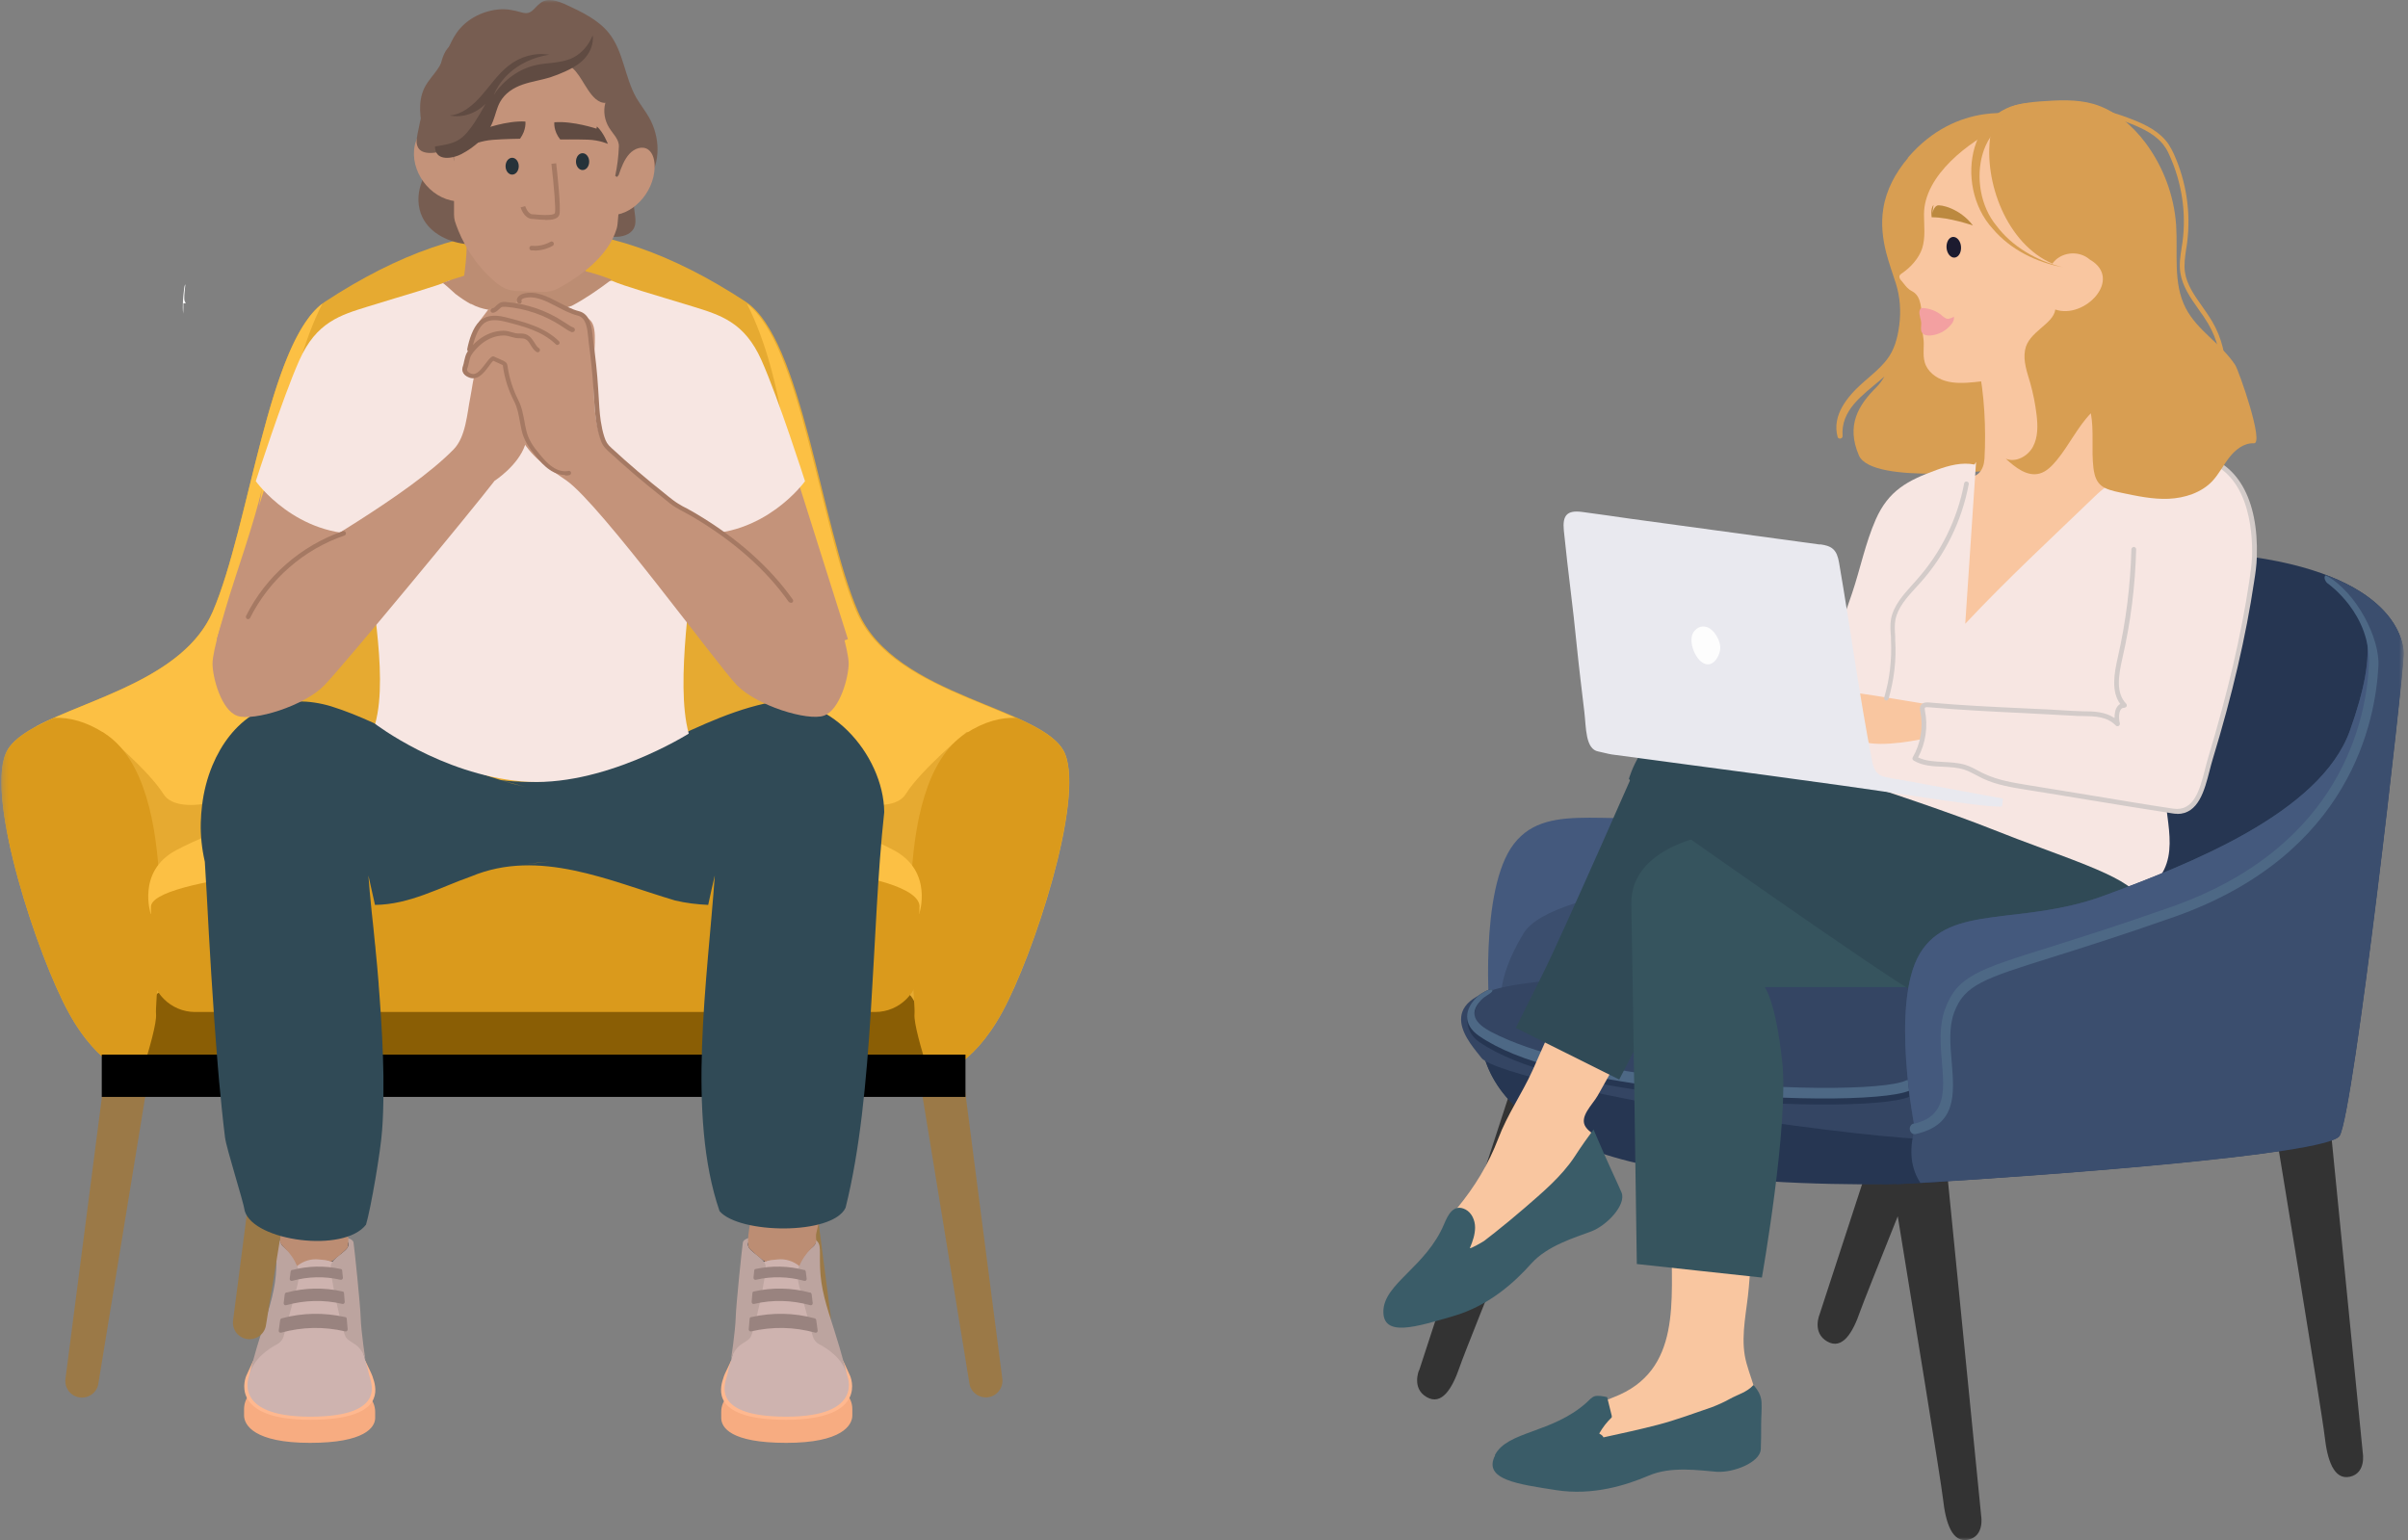 <svg width="419" height="268" viewBox="0 0 419 268" fill="none" xmlns="http://www.w3.org/2000/svg">
<rect x="0" y="0" width="419" height="268" fill="#808080" stroke="none"/>
<mask id="mask0_4171_9261" style="mask-type:luminance" maskUnits="userSpaceOnUse" x="0" y="0" width="419" height="268">
<path d="M418.252 0H0.252V268H418.252V0Z" fill="white"/>
</mask>
<g mask="url(#mask0_4171_9261)">
<path d="M307.051 190.408C306.095 201.59 305.201 212.768 304.307 223.949C303.987 227.931 302.934 232.008 303.604 235.925C304.244 239.557 306.54 242.996 305.55 246.819C304.372 251.5 298.787 253.38 294 254.082C284.109 255.547 273.994 255.356 264.166 253.538C268.953 249.049 274.631 245.512 280.758 243.157C292.723 238.569 290.747 226.242 290.873 215.38C290.873 213.502 290.268 190.504 292.119 190.504C297.095 190.504 302.106 190.441 307.084 190.441L307.051 190.408Z" fill="#F9C6A0"/>
<path d="M260.115 253.222C262.286 248.984 270.102 249.461 276.1 244.047C276.483 243.697 276.898 243.187 277.41 242.996C278.016 242.775 279.003 242.996 279.643 243.124C279.897 244.208 280.184 245.258 280.441 246.342C280.441 246.467 280.504 246.596 280.409 246.691C279.58 247.488 278.845 248.443 278.271 249.461C278.558 249.652 278.908 249.813 279.006 250.133C282.196 249.431 285.354 248.762 288.514 247.933C291.672 247.106 294.704 245.96 297.798 244.909C298.884 244.494 299.969 244.017 300.989 243.443C302.427 242.647 303.958 242.294 305.106 241.023C305.904 241.912 306.445 242.838 306.511 244.017C306.574 245.291 306.445 246.628 306.445 247.933C306.445 249.366 306.445 250.801 306.383 252.234C306.224 254.494 301.658 256.311 298.725 256.12C295.756 255.896 290.778 255.1 286.885 256.789C282.992 258.445 277.155 260.323 270.709 259.305C264.263 258.284 257.977 257.52 260.146 253.285L260.115 253.222Z" fill="#3A5C68"/>
<path fill-rule="evenodd" clip-rule="evenodd" d="M246.937 238.474L264.87 183.561L274.154 187.543C274.154 187.543 255.233 234.142 253.989 237.868C252.712 241.596 250.894 244.652 248.245 243.124C245.597 241.596 246.905 238.474 246.905 238.474H246.937Z" fill="#333333"/>
<path fill-rule="evenodd" clip-rule="evenodd" d="M334.587 173.878L343.874 177.86C343.874 177.86 338.289 191.62 332.993 204.774L338.833 204.297L344.735 263.827C344.735 263.827 345.342 267.299 342.502 267.937C339.661 268.573 338.546 264.943 338.097 260.896C337.747 257.744 332.515 225.701 330.216 211.655C326.897 219.935 324.155 226.848 323.676 228.185C322.4 231.913 320.579 234.97 317.933 233.441C315.284 231.913 316.593 228.791 316.593 228.791L334.524 173.878H334.587Z" fill="#333333"/>
<path fill-rule="evenodd" clip-rule="evenodd" d="M411.136 252.87C411.136 252.87 411.743 256.341 408.902 256.98C406.062 257.616 404.946 253.986 404.498 249.939C404.053 245.894 395.531 194.136 395.531 194.136L405.234 193.339L411.136 252.87Z" fill="#333333"/>
<path fill-rule="evenodd" clip-rule="evenodd" d="M259.572 186.492C277.377 187.892 329.836 191.62 332.483 188.274C335.132 184.931 352.171 121.834 352.584 118.138C355.84 88.675 342.98 108.518 339.631 115.366C332.961 129 311.328 137.854 296.363 141.199C281.399 144.543 269.561 138.904 263.435 146.835C257.275 154.766 259.222 176.967 259.222 176.967C257.69 180.725 258.296 183.91 259.572 186.492Z" fill="#44597D"/>
<path fill-rule="evenodd" clip-rule="evenodd" d="M341.034 126.992C341.034 126.992 334.238 139.669 319.88 146.262C305.522 152.856 270.198 153.972 265.091 162.443C259.955 170.917 261.297 175.376 261.297 175.376L318.54 178.37L335.673 164.64C335.673 164.64 345.31 146.199 341.034 126.992Z" fill="#3B4E6E"/>
<path fill-rule="evenodd" clip-rule="evenodd" d="M328.464 206.112C332.258 206.112 404.628 201.622 407.085 197.64C409.54 193.659 418.22 117.5 418.22 113.774C418.22 110.046 414.647 98.104 383.919 96.095C353.191 94.122 343.171 97.34 338.704 119.252C334.237 141.134 330.918 169.26 324.218 170.278C317.55 171.266 257.945 170.024 257.498 176.361C255.456 205.41 305.551 206.112 328.431 206.112H328.464Z" fill="#263652"/>
<path fill-rule="evenodd" clip-rule="evenodd" d="M330.089 206.079C331.749 206.016 334.524 205.858 338.034 205.634L335.131 194.742L323.547 193.148L262.794 173.687C259.571 174.388 257.593 175.281 257.497 176.427C256.795 186.331 262.157 192.925 270.451 197.354C268.155 195.22 265.889 192.512 267.42 191.238C270.164 189.008 271.091 193.975 289.151 196.462C307.177 198.945 327.186 200.315 328.463 200.888C329.354 201.27 329.004 204.073 330.057 206.112L330.089 206.079Z" fill="#263652"/>
<path fill-rule="evenodd" clip-rule="evenodd" d="M391.164 192.671C391.164 192.671 342.822 198.276 336.92 198.276C331.015 198.276 317.775 196.781 299.937 194.169C282.132 191.557 259.572 186.492 257.786 184.104C255.999 181.746 248.469 174.132 262.924 171.52C277.378 168.908 319.527 169.165 331.239 170.278C342.918 171.395 406.416 170.278 391.164 192.671Z" fill="#344563"/>
<path fill-rule="evenodd" clip-rule="evenodd" d="M258.233 173.591C258.583 173.272 259.954 172.636 259.667 172.254C259.38 171.839 257.626 172.956 257.243 173.272C254.754 175.472 254.499 179.355 257.403 181.331C264.326 186.077 276.037 188.531 289.471 190.313C308.264 192.799 327.89 192.704 332.261 190.856L332.037 188.976C332.037 188.976 331.878 189.008 331.783 189.038C328.048 190.856 308.521 190.951 289.663 188.435C278.047 186.904 266.753 184.388 259.637 180.695C256.669 179.164 255.233 176.236 258.201 173.591H258.233Z" fill="#263652"/>
<path fill-rule="evenodd" clip-rule="evenodd" d="M258.233 173.591C258.584 173.272 259.958 172.636 259.668 172.254C259.381 171.839 257.627 172.956 257.244 173.272C254.755 175.472 254.468 178.305 257.372 180.281C264.296 185.026 276.005 187.477 289.439 189.262C308.234 191.746 327.857 191.65 332.229 189.802L332.004 187.925C332.004 187.925 331.846 187.958 331.75 187.988C328.016 189.802 308.488 189.898 289.63 187.382C278.017 185.853 266.721 183.337 259.605 179.642C256.638 178.114 255.234 176.236 258.201 173.591H258.233Z" fill="#4D6885"/>
<path d="M331.974 27.52C329.836 30.036 328.207 33.03 327.699 36.31C327.283 38.89 327.57 41.472 328.207 43.988C328.685 45.803 329.325 47.585 329.899 49.37C330.632 51.695 330.793 54.211 330.473 56.632C330.186 58.799 329.645 60.933 328.24 62.683C327.026 64.214 325.465 65.423 323.997 66.73C321.411 69.055 318.732 72.303 319.751 76.031C319.88 76.508 320.645 76.38 320.612 75.87C320.295 71.348 324.06 68.799 327.122 66.187C327.409 65.966 327.666 65.709 327.92 65.485C327.507 66.187 327.059 66.825 326.548 67.333C323.39 70.455 321.187 73.992 323.453 79.246C325.719 84.502 348.15 81.666 348.15 81.666L350.129 57.492L351.723 20.003C351.723 20.003 340.651 17.232 331.941 27.488L331.974 27.52Z" fill="#D89E52"/>
<path d="M49.648 215.284C49.648 215.284 50.446 214.777 59.125 215.284L59.891 215.38L60.816 215.953L60.72 217.929L58.742 219.585C57.976 220.221 56.987 220.541 55.998 220.478L52.328 220.254C50.701 220.158 49.329 219.045 48.85 217.484L48.531 216.4L48.882 215.732L49.265 215.475L49.488 215.35L49.616 215.284H49.648Z" fill="#2F3742"/>
<path d="M61.55 241.817L46.489 241.309C44.288 241.244 42.469 242.996 42.469 245.193V246.246C42.469 246.246 42.469 246.342 42.469 246.372C42.501 247.965 44.192 251.088 53.956 251.088C63.496 251.088 65.251 248.38 65.283 246.787V245.703C65.283 243.602 63.624 241.912 61.518 241.817H61.55Z" fill="#F7AC81"/>
<path d="M65.09 240.384C64.931 239.778 64.708 239.175 64.42 238.602L63.591 236.85H44.031L42.85 239.429C42.85 239.429 39.436 247.073 53.986 247.073C66.016 247.073 65.665 242.518 65.09 240.384Z" fill="#FFB88F"/>
<path d="M43.392 239.271C43.392 239.271 40.138 246.533 53.954 246.533C67.77 246.533 64.388 240.193 64.229 239.271C64.069 238.345 63.559 236.754 63.559 236.754L59.666 221.973C59.315 220.603 58.23 219.523 56.826 219.203C55.199 218.821 53.06 218.693 51.306 220.126C50.859 220.478 50.572 220.985 50.348 221.496L44.573 235.734L43.807 237.71L43.36 239.301L43.392 239.271Z" fill="#CEB3AF"/>
<path d="M49.647 215.284C49.647 215.284 48.243 215.857 49.2 216.845C49.359 217.006 49.551 217.165 49.742 217.323C51.689 218.789 52.359 221.4 51.721 223.758L49.359 232.516C49.2 233.122 48.785 233.632 48.243 233.919C46.839 234.65 44.126 236.372 43.393 239.271C43.393 239.271 44.254 235.671 45.626 231.435C46.998 227.197 47.955 224.269 48.083 220.541C48.211 216.815 47.668 216.242 49.647 215.317V215.284Z" fill="#BCA49F"/>
<path d="M59.123 215.284C59.123 215.284 60.91 215.669 60.591 216.815C60.272 217.962 57.751 218.789 57.56 220.287C57.368 221.815 59.379 230.862 60.081 232.516C60.368 233.187 61.197 233.504 61.931 234.047C62.569 234.525 63.335 235.513 63.59 236.722C63.59 236.722 62.824 231.656 62.761 229.331C62.697 227.006 61.644 216.974 61.516 216.242C61.421 215.508 60.017 215.284 59.155 215.222L59.123 215.284Z" fill="#BCA49F"/>
<path d="M50.796 221.018C53.604 220.287 56.444 220.221 59.284 220.827C59.443 220.827 59.539 220.985 59.539 221.114L59.667 222.355C59.667 222.579 59.475 222.77 59.252 222.707C56.444 222.069 53.636 222.134 50.828 222.898C50.605 222.961 50.381 222.77 50.413 222.516L50.573 221.242C50.573 221.242 50.7 220.985 50.828 220.955L50.796 221.018Z" fill="#99837F"/>
<path d="M49.839 224.937C53.094 224.077 56.349 224.012 59.603 224.746C59.763 224.746 59.858 224.904 59.858 225.033L59.986 226.561C59.986 226.785 59.795 226.976 59.571 226.91C56.317 226.146 53.03 226.242 49.775 227.134C49.552 227.197 49.329 227.006 49.36 226.752L49.552 225.191C49.552 225.191 49.68 224.937 49.807 224.904L49.839 224.937Z" fill="#99837F"/>
<path d="M48.976 229.427C52.645 228.439 56.347 228.376 60.08 229.206C60.239 229.206 60.335 229.364 60.335 229.492L60.495 231.34C60.495 231.561 60.303 231.752 60.08 231.689C56.347 230.829 52.614 230.892 48.912 231.913C48.689 231.976 48.465 231.785 48.497 231.531L48.753 229.683C48.753 229.683 48.88 229.427 49.008 229.397L48.976 229.427Z" fill="#99837F"/>
<g style="mix-blend-mode:multiply">
<path d="M48.945 216.496C48.945 216.496 49.073 216.72 49.201 216.815C49.903 217.514 50.987 218.057 51.881 218.854C52.072 219.012 52.2 219.203 52.296 219.427C54.274 218.472 56.54 218.979 57.912 219.427C58.486 218.597 59.666 217.992 60.241 217.323C60.241 217.323 58.454 218.821 57.337 218.567C56.221 218.311 54.529 218.281 53.381 218.281C50.286 218.281 48.977 216.496 48.977 216.496H48.945Z" fill="#8A898F"/>
</g>
<path d="M47.603 209.744L48.369 213.025C48.497 213.565 48.625 214.108 48.752 214.681C48.848 215.159 48.72 215.574 48.752 216.051C48.816 216.529 49.199 216.845 49.55 217.197C50.475 218.09 51.209 219.141 51.688 220.317C52.741 219.457 54.113 219.012 55.485 219.171C56.219 219.266 56.985 219.236 57.623 219.585C58.516 218.917 59.378 218.215 60.175 217.451C60.271 217.356 60.399 217.26 60.462 217.132C60.558 216.974 60.59 216.783 60.59 216.592C60.686 215.475 60.495 214.329 60.303 213.248C60.303 213.183 60.303 213.087 60.271 213.025C58.676 212.672 57.048 212.356 55.453 212.004" fill="#BC8D73"/>
<path fill-rule="evenodd" clip-rule="evenodd" d="M50.699 173.75C49.104 173.559 47.668 174.675 47.477 176.266L40.553 229.809C40.361 231.403 41.478 232.835 43.073 233.026C44.669 233.217 46.105 232.104 46.296 230.51L55.039 176.967C55.23 175.376 52.295 173.941 50.731 173.75H50.699Z" fill="#9B7947"/>
<path fill-rule="evenodd" clip-rule="evenodd" d="M134.363 172.986C132.767 173.177 129.832 174.642 130.055 176.203L138.798 229.746C138.989 231.34 140.457 232.453 142.021 232.262C143.616 232.071 144.733 230.606 144.541 229.045L137.617 175.502C137.426 173.911 135.958 172.795 134.394 172.986H134.363Z" fill="#9B7947"/>
<path fill-rule="evenodd" clip-rule="evenodd" d="M167.452 186.396C167.261 184.803 165.793 183.689 164.23 183.88C162.634 184.071 159.699 185.537 159.922 187.098L168.665 240.641C168.857 242.232 170.324 243.348 171.888 243.157C173.483 242.966 174.6 241.5 174.409 239.939L167.484 186.396H167.452Z" fill="#9B7947"/>
<path fill-rule="evenodd" clip-rule="evenodd" d="M21.535 183.91C19.94 183.719 18.504 184.835 18.313 186.426L11.389 239.969C11.197 241.563 12.314 242.996 13.909 243.187C15.505 243.378 16.941 242.264 17.132 240.671L25.875 187.128C26.066 185.537 23.131 184.101 21.567 183.91H21.535Z" fill="#9B7947"/>
<path fill-rule="evenodd" clip-rule="evenodd" d="M23.227 187C23.227 187 17.292 186.014 11.931 176.17C6.539 166.329 -2.396 139.286 0.987 131.164C4.369 123.01 30.534 121.482 37.011 106.417C43.488 91.349 46.711 58.925 56.571 52.492C82.098 35.769 104.21 35.769 129.737 52.492C139.597 58.957 142.819 91.349 149.297 106.417C155.774 121.482 181.939 123.01 185.321 131.164C188.704 139.319 179.769 166.362 174.377 176.17C168.984 186.014 163.081 187 163.081 187H23.227Z" fill="#E6AA31"/>
<path fill-rule="evenodd" clip-rule="evenodd" d="M179.802 126.451C170.9 121.643 154.052 118.106 149.01 106.417C142.661 91.606 139.438 60.041 129.961 52.841C143.139 78.738 136.534 130.338 139.342 134.287C142.437 138.65 154.881 142.504 157.594 138.203C160.274 133.904 168.187 127.374 168.187 127.374C172.463 127.374 176.42 127.183 179.802 126.451Z" fill="#FCC044"/>
<path fill-rule="evenodd" clip-rule="evenodd" d="M6.252 126.451C15.155 121.643 32.002 118.106 37.044 106.417C43.393 91.606 46.616 60.041 56.093 52.841C42.915 78.738 49.52 130.338 46.712 134.287C43.617 138.65 31.172 142.504 28.46 138.203C25.748 133.904 17.867 127.374 17.867 127.374C13.591 127.374 9.634 127.183 6.252 126.451Z" fill="#FCC044"/>
<path fill-rule="evenodd" clip-rule="evenodd" d="M165.634 184.391L159.635 175.185C158.838 173.974 158.455 172.573 157.019 172.573H28.46C27.024 172.573 26.546 173.941 25.844 175.185L20.611 184.391C19.909 185.632 21.791 187.002 23.227 187.002H162.986C164.422 187.002 166.4 185.6 165.603 184.391H165.634Z" fill="#8A5E05"/>
<path fill-rule="evenodd" clip-rule="evenodd" d="M23.227 187.002C23.227 187.002 17.292 186.014 11.931 176.17C6.539 166.329 -2.396 139.286 0.987 131.164C2.039 128.648 5.262 126.771 9.378 124.923C12.027 124.795 15.026 125.559 18.217 127.63C32.065 136.549 26.832 172.956 27.151 176.49C27.279 177.988 26.067 182.319 24.631 186.874L23.195 187.002H23.227Z" fill="#DA9A1C"/>
<path fill-rule="evenodd" clip-rule="evenodd" d="M163.05 187.002C163.05 187.002 168.985 186.014 174.345 176.17C179.738 166.329 188.672 139.286 185.29 131.164C184.237 128.648 181.014 126.771 176.898 124.923C174.25 124.795 171.25 125.559 168.059 127.63C154.211 136.549 159.444 172.956 159.125 176.49C158.997 177.988 160.21 182.319 161.646 186.874L163.082 187.002H163.05Z" fill="#DA9A1C"/>
<path d="M167.995 183.528H17.707V190.886H167.995V183.528Z" fill="black"/>
<path fill-rule="evenodd" clip-rule="evenodd" d="M26.225 159.034C26.225 159.034 23.768 151.647 30.597 147.984C37.457 144.289 52.294 139.065 66.621 138.459C83.692 137.728 102.486 137.728 119.557 138.459C133.884 139.065 148.722 144.289 155.582 147.984C162.442 151.677 159.953 159.034 159.953 159.034H26.225Z" fill="#FCC044"/>
<path fill-rule="evenodd" clip-rule="evenodd" d="M159.986 157.825V168.431C159.986 172.669 156.508 176.108 152.296 176.108H33.948C29.704 176.108 26.258 172.636 26.258 168.431V157.825C26.258 147.951 160.018 144.734 160.018 157.825H159.986Z" fill="#DA9A1C"/>
<path d="M79.418 5.765C78.141 7.612 77.567 9.874 76.323 11.753C75.557 12.963 74.504 13.983 73.866 15.257C72.653 17.709 73.068 20.64 73.77 23.315C74.217 25.131 74.791 27.01 74.408 28.826C74.185 29.941 73.61 30.928 73.259 32.011C72.621 33.89 72.621 36.024 73.515 37.839C74.918 40.705 78.269 42.266 81.524 42.523C84.778 42.744 88.001 41.884 91.16 41.09C94.319 40.293 97.606 39.559 100.796 40.036C102.838 40.356 104.849 41.153 106.923 41.215C108.199 41.248 109.603 40.899 110.241 39.815C111.071 38.383 110.05 36.534 110.369 34.909C110.656 33.54 111.805 32.584 112.666 31.469C115.059 28.316 114.868 23.761 112.889 20.353C112.219 19.206 111.39 18.155 110.72 17.009C108.678 13.441 108.518 8.95 105.934 5.733C104.083 3.44 101.275 2.102 98.595 0.86C97.159 0.191 95.372 -0.446 94.096 0.478C92.819 1.401 92.564 2.675 90.777 2.166C89.341 1.752 88.097 1.497 86.597 1.656C83.757 1.975 81.013 3.44 79.418 5.765Z" fill="#775D51"/>
<path fill-rule="evenodd" clip-rule="evenodd" d="M103.284 40.514C102.869 42.045 102.422 43.955 102.04 46.09C101.529 49.051 101.178 52.459 101.274 55.931C101.274 55.931 102.742 59.913 103.539 66.984C99.423 71.538 93.584 70.231 90.106 68.799C86.532 59.402 82.543 52.522 80.533 49.37C81.14 46.057 81.299 42.523 81.299 39.654C81.299 38.541 81.267 37.52 81.235 36.661C82.416 39.081 84.234 41.917 86.915 44.275C87.904 45.134 89.085 45.579 90.297 45.642C91.701 45.707 93.648 45.77 94.892 45.803C95.69 45.803 96.487 45.612 97.189 45.23C98.593 44.4 101.05 42.809 103.252 40.547L103.284 40.514Z" fill="#BC8D73"/>
<path d="M141.129 215.284C141.129 215.284 140.331 214.777 131.652 215.284L130.886 215.38L129.961 215.953L130.057 217.929L132.035 219.585C132.801 220.221 133.79 220.541 134.779 220.478L138.449 220.254C140.076 220.158 141.448 219.045 141.927 217.484L142.246 216.4L141.895 215.732L141.512 215.475L141.289 215.35L141.161 215.284H141.129Z" fill="#2F3742"/>
<path d="M129.227 241.817L144.288 241.309C146.49 241.244 148.309 242.996 148.309 245.193V246.246C148.309 246.246 148.309 246.342 148.309 246.372C148.277 247.965 146.586 251.088 136.822 251.088C127.058 251.088 125.526 248.38 125.494 246.787V245.703C125.494 243.602 127.154 241.912 129.259 241.817H129.227Z" fill="#F7AC81"/>
<path d="M125.683 240.384C125.843 239.778 126.066 239.175 126.354 238.602L127.183 236.85H146.743L147.924 239.429C147.924 239.429 151.338 247.073 136.787 247.073C124.758 247.073 125.109 242.518 125.683 240.384Z" fill="#FFB88F"/>
<path d="M147.382 239.271C147.382 239.271 150.637 246.533 136.82 246.533C123.004 246.533 126.387 240.193 126.546 239.271C126.706 238.345 127.216 236.754 127.216 236.754L131.109 221.973C131.46 220.603 132.545 219.523 133.949 219.203C135.576 218.821 137.714 218.693 139.469 220.126C139.916 220.478 140.203 220.985 140.426 221.496L146.202 235.734L146.968 237.71L147.414 239.301L147.382 239.271Z" fill="#CEB3AF"/>
<path d="M141.128 215.284C141.128 215.284 142.532 215.857 141.575 216.845C141.415 217.006 141.224 217.165 141.032 217.323C139.086 218.789 138.416 221.4 139.054 223.758L141.415 232.516C141.575 233.122 141.99 233.632 142.532 233.919C143.936 234.65 146.648 236.372 147.382 239.271C147.382 239.271 146.521 235.671 145.149 231.435C143.777 227.197 142.819 224.269 142.692 220.541C142.564 216.815 143.107 216.242 141.128 215.317V215.284Z" fill="#BCA49F"/>
<path d="M131.651 215.284C131.651 215.284 129.864 215.669 130.183 216.815C130.502 217.962 133.023 218.789 133.214 220.287C133.406 221.815 131.396 230.862 130.694 232.516C130.406 233.187 129.577 233.504 128.843 234.047C128.205 234.525 127.439 235.513 127.184 236.722C127.184 236.722 127.949 231.656 128.013 229.331C128.077 227.006 129.13 216.974 129.257 216.242C129.353 215.508 130.757 215.284 131.619 215.222L131.651 215.284Z" fill="#BCA49F"/>
<path d="M139.98 221.018C137.172 220.287 134.332 220.221 131.492 220.827C131.333 220.827 131.237 220.985 131.237 221.114L131.109 222.355C131.109 222.579 131.301 222.77 131.524 222.707C134.332 222.069 137.14 222.134 139.948 222.898C140.171 222.961 140.395 222.77 140.363 222.516L140.203 221.242C140.203 221.242 140.076 220.985 139.948 220.955L139.98 221.018Z" fill="#99837F"/>
<path d="M140.938 224.937C137.683 224.077 134.429 224.012 131.174 224.746C131.014 224.746 130.919 224.904 130.919 225.033L130.791 226.561C130.791 226.785 130.983 226.976 131.206 226.91C134.461 226.146 137.747 226.242 141.002 227.134C141.225 227.197 141.449 227.006 141.417 226.752L141.225 225.191C141.225 225.191 141.097 224.937 140.97 224.904L140.938 224.937Z" fill="#99837F"/>
<path d="M141.798 229.427C138.129 228.439 134.427 228.376 130.694 229.206C130.535 229.206 130.439 229.364 130.439 229.492L130.279 231.34C130.279 231.561 130.471 231.752 130.694 231.689C134.427 230.829 138.161 230.892 141.862 231.913C142.086 231.976 142.309 231.785 142.277 231.531L142.022 229.683C142.022 229.683 141.894 229.427 141.766 229.397L141.798 229.427Z" fill="#99837F"/>
<g style="mix-blend-mode:multiply">
<path d="M141.831 216.496C141.831 216.496 141.703 216.72 141.575 216.815C140.873 217.514 139.789 218.057 138.895 218.854C138.704 219.012 138.576 219.203 138.48 219.427C136.502 218.472 134.236 218.979 132.864 219.427C132.29 218.597 131.11 217.992 130.535 217.323C130.535 217.323 132.322 218.821 133.439 218.567C134.555 218.311 136.247 218.281 137.395 218.281C140.49 218.281 141.799 216.496 141.799 216.496H141.831Z" fill="#8A898F"/>
</g>
<path d="M143.17 209.744L142.405 213.025C142.277 213.565 142.149 214.108 142.022 214.681C141.926 215.159 142.054 215.574 142.022 216.051C141.958 216.529 141.575 216.845 141.224 217.197C140.298 218.09 139.565 219.141 139.086 220.317C138.033 219.457 136.661 219.012 135.289 219.171C134.555 219.266 133.789 219.236 133.151 219.585C132.258 218.917 131.396 218.215 130.598 217.451C130.503 217.356 130.375 217.26 130.311 217.132C130.216 216.974 130.184 216.783 130.184 216.592C130.088 215.475 130.279 214.329 130.471 213.248C130.471 213.183 130.471 213.087 130.503 213.025C132.098 212.672 133.725 212.356 135.321 212.004" fill="#BC8D73"/>
<path d="M46.711 82.845L62.027 90.045L47.477 114.539L37.713 111.225L46.711 82.845Z" fill="#C4937A"/>
<path d="M138.574 82.845L123.227 90.045L137.809 114.539L147.541 111.225L138.574 82.845Z" fill="#C4937A"/>
<path d="M133.056 122.437C118.952 125.592 106.986 136.23 91.862 136.039C90.298 136.039 88.703 135.973 87.139 135.752C76.801 132.726 67.707 126.069 57.624 122.914C55.614 122.311 53.7 122.055 51.945 122.055C49.392 122.055 47.095 122.693 45.084 123.744C44.829 123.87 44.542 124.031 44.286 124.189C41 126.165 38.543 129.412 36.947 133.236C36.054 135.4 35.448 137.725 35.161 140.146C35.033 141.134 34.969 142.122 34.937 143.14C34.874 145.435 35.129 147.728 35.639 149.957C35.703 150.754 35.799 152.665 35.958 155.339C36.054 157.315 36.182 159.736 36.341 162.443C36.597 166.807 36.884 171.902 37.267 177.191C37.458 179.961 37.681 182.764 37.905 185.567C37.969 186.427 38.065 187.319 38.128 188.179C38.447 191.555 38.766 194.838 39.149 197.894C39.405 199.933 42.34 208.977 42.595 210.762C44.191 215.986 59.826 218.12 63.687 213.12C64.516 210.347 66.24 200.378 66.495 196.62C66.654 194.486 66.718 192.256 66.718 189.931C66.718 189.167 66.718 188.37 66.718 187.606C66.718 187.447 66.718 187.319 66.718 187.161C66.654 182.764 66.399 178.209 66.08 173.878C66.016 173.018 65.953 172.159 65.888 171.329C65.888 171.329 65.888 171.266 65.888 171.203C65.729 169.132 65.537 167.093 65.346 165.213C65.346 164.896 65.282 164.577 65.25 164.258C65.059 162.252 64.867 160.372 64.676 158.685C64.421 156.073 64.197 153.906 64.102 152.345L65.25 157.473C71.281 157.411 76.482 154.449 82.002 152.506C93.872 147.569 106.093 153.333 117.485 156.709C119.367 157.157 121.282 157.378 123.228 157.473C123.228 157.378 124.345 152.411 124.377 152.345C123.132 170.311 119.431 194.008 125.206 210.762C128.62 214.744 144.798 214.998 147.127 210.189C152.169 190.155 151.563 162.219 153.86 141.325C153.764 131.326 143.936 119.858 133.056 122.437ZM87.171 135.782L91.415 136.931C90.011 136.612 88.607 136.23 87.171 135.782ZM91.479 150.372C92.851 150.181 94.319 150.053 95.755 149.925L91.479 150.372Z" fill="#304A56"/>
<path d="M120.579 74.724C119.271 77.526 120.419 88.102 120.579 94.695C120.739 101.289 117.356 118.583 119.845 127.66C119.845 127.66 104.753 137.218 90.745 135.973C76.705 134.731 65.282 125.974 65.282 125.974C67.771 116.897 63.91 101.319 64.069 94.695C64.229 88.102 65.377 77.526 64.069 74.724H120.611H120.579Z" fill="#F7E6E2"/>
<path d="M120.867 92.88C133.024 93.612 140.075 83.738 140.075 83.738C140.075 83.738 135.48 69.372 132.513 62.715C129.546 56.026 125.334 54.817 120.484 53.319C114.134 51.376 108.646 49.815 106.476 48.86H78.109C75.971 49.815 70.451 51.346 64.101 53.319C59.251 54.817 55.04 56.026 52.072 62.715C49.105 69.404 44.51 83.738 44.51 83.738C44.51 83.738 51.561 93.644 63.719 92.88H120.835H120.867Z" fill="#F7E6E2"/>
<path d="M81.938 52.874C84.012 53.988 85.735 54.02 88.032 54.179C92.787 54.531 96.329 54.307 99.488 53.223C101.849 51.982 104.082 50.421 106.252 48.797C106.284 48.734 106.348 48.701 106.38 48.639C96.775 44.848 86.948 45.546 76.992 49.242C77.152 49.179 78.971 50.931 79.258 51.155C80.087 51.791 80.981 52.397 81.906 52.904L81.938 52.874Z" fill="#BC8D73"/>
<path d="M82.576 65.996L87.106 62.399L91.382 77.401C90.17 81.03 86.053 83.675 86.053 83.675C82.416 88.451 59.952 115.589 56.474 119.222C52.996 122.852 44.094 125.559 41.286 124.571C38.478 123.586 36.978 117.819 36.978 115.494C36.978 113.169 39.116 106.417 39.946 103.614C40.776 100.811 44.413 90.427 45.594 84.98L41.541 109.73C41.541 109.73 42.786 103.614 47.923 99.823C53.06 96.032 70.993 86.317 78.938 78.195C81.076 75.998 81.267 71.953 81.842 69.118C82.48 65.9 82.544 61.76 86.149 60.36C88.351 59.498 91.095 60.264 92.403 62.208C93.073 63.226 93.392 64.437 93.552 65.646C94.094 69.342 93.68 73.323 91.638 76.443" fill="#C4937A"/>
<path d="M139.055 84.95C140.235 90.394 143.873 100.778 144.703 103.581C145.532 106.384 147.67 113.136 147.67 115.461C147.67 117.786 146.17 123.553 143.362 124.541C140.554 125.526 131.652 122.819 128.174 119.189C124.696 115.557 104.53 87.848 98.595 83.642C95.978 81.795 92.755 79.98 90.714 76.347C88.671 72.718 88.32 63.67 88.097 63.163C87.874 62.653 86.47 61.918 85.959 62.079C85.448 62.238 84.395 64.309 83.183 65.136C82.609 65.518 81.971 65.551 81.396 65.455C80.726 65.36 80.407 64.626 80.726 64.023C81.747 62.175 82.545 57.62 82.545 57.62L83.47 55.835L85.066 53.734L89.724 53.128C89.756 52.426 90.107 51.409 91.384 51.409C92.66 51.409 101.498 54.307 102.775 55.805C104.083 57.301 103.254 61.092 103.285 65.455C103.285 69.819 103.477 75.903 105.678 78.165C113.655 86.287 131.588 96 136.693 99.79C141.831 103.581 143.075 109.697 143.075 109.697L139.023 84.95H139.055Z" fill="#C4937A"/>
<path d="M43.202 107.754C43.202 107.754 43.074 107.754 43.01 107.721C42.819 107.626 42.723 107.372 42.819 107.181C46.233 100.301 52.391 94.949 59.666 92.433C59.858 92.37 60.113 92.466 60.177 92.689C60.241 92.91 60.145 93.134 59.922 93.197C52.838 95.618 46.871 100.841 43.521 107.53C43.457 107.659 43.297 107.754 43.17 107.754H43.202Z" fill="#A57963"/>
<path d="M137.555 104.888C137.555 104.888 137.3 104.823 137.236 104.727C133.279 99.122 127.663 94.152 120.548 89.949C120.101 89.693 119.622 89.439 119.176 89.185C118.633 88.898 118.091 88.612 117.58 88.293C116.91 87.911 116.304 87.4 115.73 86.923L115.187 86.478C111.964 83.929 108.806 81.254 105.806 78.481C105.04 77.78 104.689 77.207 104.37 76.156C104.083 75.297 103.892 74.374 103.732 73.323C103.509 71.762 103.413 70.201 103.317 68.673L103.253 67.652C103.094 65.008 102.807 62.333 102.456 59.721C102.424 59.435 102.392 59.148 102.36 58.799C102.2 57.142 102.009 55.295 100.509 54.913C99.233 54.593 98.052 53.958 96.872 53.352C94.925 52.331 93.107 51.376 91.192 51.886C90.937 51.949 90.713 52.173 90.713 52.236C90.841 52.426 90.777 52.65 90.618 52.779C90.426 52.904 90.203 52.841 90.075 52.683C89.916 52.459 89.884 52.205 89.98 51.949C90.139 51.537 90.618 51.218 91.001 51.122C93.234 50.516 95.276 51.6 97.287 52.65C98.403 53.223 99.552 53.862 100.733 54.149C102.743 54.656 102.998 57.014 103.158 58.733C103.19 59.053 103.221 59.339 103.253 59.626C103.636 62.27 103.923 64.978 104.083 67.652L104.147 68.673C104.243 70.168 104.306 71.73 104.53 73.258C104.689 74.279 104.881 75.168 105.136 75.965C105.423 76.89 105.71 77.335 106.38 77.941C109.348 80.681 112.475 83.356 115.698 85.905L116.24 86.35C116.814 86.794 117.389 87.272 118.027 87.654C118.538 87.973 119.048 88.26 119.591 88.516C120.069 88.77 120.516 89.024 120.994 89.311C128.206 93.579 133.917 98.644 137.938 104.313C138.066 104.504 138.034 104.727 137.842 104.856C137.778 104.888 137.683 104.918 137.619 104.918L137.555 104.888Z" fill="#A57963"/>
<path d="M98.306 82.654C97.445 82.654 96.487 82.338 95.658 81.762C94.7 81.126 93.967 80.266 93.265 79.407C92.052 77.941 91.127 76.604 90.744 74.786C90.648 74.374 90.584 73.927 90.489 73.514C90.265 72.24 90.042 70.966 89.468 69.849C88.478 67.939 87.808 65.87 87.521 63.766C87.521 63.67 87.521 63.575 87.457 63.545C87.457 63.512 87.298 63.45 87.234 63.417L85.83 62.781C85.575 63.002 85.319 63.384 85.032 63.766C84.139 64.978 82.894 66.602 81.108 65.423C80.693 65.136 80.438 64.754 80.438 64.309C80.438 64.053 80.501 63.832 80.565 63.67C80.661 63.417 80.693 63.163 80.757 62.876C80.884 62.333 81.012 61.727 81.299 61.283C81.778 60.518 82.48 59.754 83.309 59.116C84.553 58.13 86.117 57.555 87.585 57.555C88.127 57.555 88.606 57.683 89.053 57.811C89.276 57.874 89.499 57.939 89.755 58.002C89.978 58.035 90.201 58.035 90.425 58.035C90.84 58.035 91.35 58.035 91.829 58.321C92.371 58.638 92.658 59.116 92.978 59.593C93.201 59.975 93.424 60.36 93.775 60.581C93.967 60.709 93.999 60.933 93.903 61.124C93.775 61.315 93.552 61.345 93.36 61.25C92.882 60.933 92.594 60.486 92.339 60.041C92.084 59.626 91.861 59.244 91.478 59.053C91.159 58.895 90.84 58.862 90.457 58.862C90.201 58.862 89.946 58.862 89.659 58.799C89.404 58.733 89.148 58.671 88.893 58.608C88.478 58.48 88.096 58.384 87.649 58.384C86.34 58.384 84.969 58.895 83.852 59.784C83.118 60.39 82.48 61.059 82.033 61.76C81.809 62.109 81.682 62.62 81.586 63.13C81.522 63.417 81.459 63.736 81.363 63.99C81.299 64.148 81.267 64.244 81.267 64.339C81.267 64.53 81.427 64.721 81.586 64.817C82.671 65.551 83.405 64.691 84.426 63.354C84.809 62.844 85.192 62.333 85.575 62.079C85.702 62.014 85.83 61.984 85.958 62.047L87.585 62.781C87.585 62.781 87.968 62.972 88.127 63.163C88.255 63.354 88.287 63.575 88.319 63.736C88.606 65.775 89.244 67.748 90.169 69.596C90.808 70.807 91.031 72.174 91.286 73.482C91.35 73.897 91.446 74.341 91.541 74.756C91.892 76.443 92.754 77.687 93.903 79.055C94.573 79.852 95.275 80.681 96.136 81.254C97.061 81.89 98.051 82.144 98.912 81.953C99.136 81.89 99.327 82.048 99.359 82.24C99.391 82.433 99.263 82.654 99.072 82.687C98.849 82.75 98.593 82.75 98.338 82.75L98.306 82.654Z" fill="#A57963"/>
<path d="M99.583 57.811C99.583 57.811 99.487 57.811 99.423 57.778C98.881 57.557 98.402 57.205 97.956 56.919L97.668 56.728C94.765 54.817 91.414 53.671 87.968 53.385C87.777 53.385 87.585 53.385 87.426 53.385C87.234 53.447 87.043 53.605 86.851 53.797C86.564 54.053 86.245 54.37 85.798 54.435C85.575 54.435 85.383 54.307 85.352 54.083C85.352 53.862 85.479 53.671 85.703 53.638C85.926 53.638 86.117 53.414 86.309 53.224C86.532 53.002 86.819 52.746 87.17 52.62C87.458 52.525 87.745 52.525 88.032 52.555C91.606 52.841 95.116 54.02 98.115 56.026L98.434 56.217C98.881 56.537 99.327 56.823 99.806 57.014C99.998 57.11 100.093 57.334 99.998 57.557C99.934 57.716 99.774 57.778 99.647 57.778L99.583 57.811Z" fill="#A57963"/>
<path d="M81.715 61.22C81.715 61.22 81.651 61.22 81.619 61.22C81.395 61.187 81.268 60.963 81.3 60.742C81.619 59.148 82.257 57.047 83.438 55.901C84.427 54.946 85.927 54.689 87.937 55.199C91.192 56.026 94.765 56.919 97.254 59.372C97.413 59.53 97.413 59.787 97.254 59.913C97.094 60.074 96.839 60.074 96.712 59.913C94.35 57.62 91.032 56.76 87.841 55.964C86.022 55.519 84.778 55.677 84.012 56.441C82.927 57.492 82.353 59.691 82.097 60.901C82.066 61.092 81.906 61.22 81.715 61.22Z" fill="#A57963"/>
<path fill-rule="evenodd" clip-rule="evenodd" d="M105.422 17.901C104.113 17.996 103.092 16.786 102.359 15.703C100.859 13.505 99.902 10.861 96.998 10.83C95.402 10.83 94.35 11.021 92.882 10.192C91.414 9.364 91.51 9.269 89.882 9.269C88.287 9.842 86.691 10.447 85.351 11.499C84.522 12.136 83.82 12.9 83.182 13.728C81.395 15.926 79.991 18.442 79.193 21.181C78.459 23.761 79.002 25.832 79.002 28.412C79.002 31.406 79.002 34.368 79.002 37.362C79.002 37.776 79.065 38.159 79.161 38.508C79.416 39.305 79.959 40.833 80.948 42.618C82.129 44.782 83.947 47.298 86.628 49.433C87.617 50.2 88.797 50.612 90.01 50.644C91.414 50.707 93.392 50.773 94.605 50.803C95.402 50.803 96.2 50.644 96.902 50.295C98.306 49.561 100.763 48.128 102.997 46.122C104.879 44.4 106.571 42.266 107.304 39.782C107.4 39.496 107.432 39.177 107.464 38.89C107.719 36.215 107.911 33.54 108.23 30.864C107.815 30.96 107.368 30.864 107.049 30.61C107.4 28.953 107.623 27.233 107.687 25.513C107.751 24.271 106.666 23.315 105.996 22.233C105.198 20.959 104.943 19.366 105.326 17.933L105.422 17.901Z" fill="#C4937A"/>
<path fill-rule="evenodd" clip-rule="evenodd" d="M107.657 30.45C108.103 29.144 108.614 27.775 109.508 26.787C110.401 25.8 111.837 25.322 112.826 26.055C113.656 26.692 113.943 27.966 113.911 29.144C113.783 33.635 109.827 37.744 105.934 37.425C105.998 35.77 106.03 34.113 106.093 32.457" fill="#C4937A"/>
<path d="M94.925 38.287C96.106 38.287 97.063 38.096 97.319 37.395C97.669 36.438 96.936 29.749 96.776 28.412L95.946 28.507C96.393 32.33 96.744 36.566 96.553 37.075C96.457 37.299 95.883 37.586 92.82 37.299H92.628C91.798 37.203 91.384 35.865 91.384 35.865L90.586 36.088C90.586 36.088 91.128 37.968 92.532 38.096H92.724C93.49 38.191 94.255 38.254 94.925 38.254V38.287Z" fill="#A57963"/>
<path d="M100.223 28.125C100.223 28.921 100.733 29.59 101.371 29.59C102.009 29.59 102.52 28.953 102.52 28.125C102.52 27.328 102.009 26.66 101.371 26.66C100.733 26.66 100.223 27.297 100.223 28.125Z" fill="#263239"/>
<path d="M89.118 30.386C89.752 30.386 90.266 29.73 90.266 28.921C90.266 28.112 89.752 27.456 89.118 27.456C88.483 27.456 87.969 28.112 87.969 28.921C87.969 29.73 88.483 30.386 89.118 30.386Z" fill="#263239"/>
<path fill-rule="evenodd" clip-rule="evenodd" d="M96.456 21.277C96.456 21.277 96.265 22.742 97.477 24.271C97.477 24.271 100.221 24.239 102.264 24.303C104.306 24.366 105.773 25.035 105.773 25.035C105.773 25.035 104.976 22.965 103.859 22.009L103.795 22.392C103.795 22.392 99.711 21.022 96.488 21.277H96.456Z" fill="#604B42"/>
<path fill-rule="evenodd" clip-rule="evenodd" d="M91.415 21.118C91.415 21.118 91.639 22.551 90.49 24.144C90.49 24.144 87.746 24.175 85.736 24.335C83.726 24.494 82.258 25.163 82.258 25.163C82.258 25.163 82.992 23.061 84.077 22.073L84.14 22.456C84.14 22.456 88.193 20.958 91.415 21.15V21.118Z" fill="#604B42"/>
<path d="M92.979 43.573C92.819 43.573 92.628 43.573 92.468 43.573C92.245 43.573 92.086 43.349 92.117 43.126C92.117 42.905 92.309 42.744 92.564 42.776C93.681 42.872 94.829 42.618 95.787 42.075C95.978 41.949 96.234 42.045 96.329 42.236C96.425 42.427 96.361 42.681 96.17 42.776C95.213 43.319 94.096 43.606 92.979 43.606V43.573Z" fill="#A57963"/>
<path d="M32.034 50.325C32.066 50.039 32.098 49.719 32.258 49.465C32.194 50.325 32.034 51.155 32.066 52.014C32.066 52.301 32.194 52.555 32.321 52.779H31.906C31.906 53.385 31.906 53.988 31.875 54.593C31.715 53.161 31.875 51.728 32.034 50.292V50.325Z" fill="#FEFEFE"/>
<path fill-rule="evenodd" clip-rule="evenodd" d="M78.971 27.838C78.748 26.468 78.524 25.035 77.727 23.888C76.929 22.742 75.429 21.977 74.121 22.487C73.004 22.933 72.43 24.143 72.174 25.29C71.249 29.717 74.759 34.527 79.258 35.005C79.609 33.38 79.928 31.724 80.279 30.099" fill="#C4937A"/>
<path d="M77.727 25.927C80.375 24.748 82.864 22.901 84.044 20.353C84.523 19.302 84.778 18.187 85.417 17.2C86.406 15.671 88.129 14.715 89.916 14.205C91.702 13.664 93.553 13.473 95.372 12.995C96.393 12.74 97.382 12.39 98.371 12.008C99.584 11.53 100.796 10.989 101.818 10.192C102.839 9.396 103.668 8.281 103.86 7.039C103.987 6.274 103.86 5.351 103.19 4.873C102.519 4.363 101.594 4.491 100.732 4.618C98.818 4.905 96.872 5.16 94.925 5.128C93.234 5.128 91.543 4.873 89.852 4.873C87.235 4.873 84.651 5.414 82.162 6.115C80.567 6.561 78.907 7.134 77.886 8.408C76.929 9.587 76.737 11.18 76.291 12.645C75.653 14.874 74.408 16.881 73.674 19.079C73.196 20.448 72.94 21.882 72.653 23.315C72.525 24.048 72.366 24.812 72.653 25.481C73.355 27.265 76.482 26.564 77.759 25.991L77.727 25.927Z" fill="#775D51"/>
<path d="M103.125 7.294C103.189 6.911 103.189 6.497 103.125 6.147C102.455 7.835 101.274 9.205 99.838 9.969C97.796 11.052 95.435 10.829 93.201 11.339C90.361 11.976 87.713 13.855 85.926 16.499C87.681 12.358 91.702 10.097 95.594 9.523C93.106 9.109 90.521 9.81 88.447 11.466C86.66 12.868 85.32 14.874 83.788 16.626C82.257 18.378 80.374 19.939 78.236 20.098C80.438 20.544 82.799 19.779 84.49 18.059C83.884 19.206 83.214 20.321 82.512 21.404C81.714 22.582 80.853 23.729 79.704 24.398C78.779 24.939 77.758 25.131 76.737 25.322C76.386 25.385 76.035 25.449 75.684 25.481C75.684 25.736 75.716 26.023 75.811 26.277C76.417 28.125 79.162 27.424 80.278 26.819C82.608 25.608 84.777 23.729 85.798 21.054C86.213 19.971 86.437 18.824 86.979 17.805C87.841 16.212 89.372 15.257 90.936 14.715C92.499 14.174 94.127 13.95 95.69 13.473C96.584 13.186 97.445 12.836 98.307 12.454C99.359 11.976 100.445 11.403 101.338 10.574C102.231 9.746 102.933 8.6 103.125 7.294Z" fill="#604B42"/>
<path d="M338.066 90.108C338.066 90.108 338.066 90.236 338.066 90.299C338.066 94.791 338.162 99.25 338.321 103.742C338.449 107.181 338.641 110.748 340.3 113.774C340.811 114.697 341.481 115.589 342.342 116.162C344.032 117.279 346.265 117.213 348.149 116.419C350.032 115.622 351.53 114.252 352.999 112.849C360.56 105.524 366.72 96.925 373.77 89.122C376.548 86.03 381.589 82.72 379.164 78.069C377.122 74.15 371.345 71.634 367.389 70.297L358.231 67.175C357.881 67.046 357.498 66.921 357.179 66.697C356.093 65.933 354.625 56.728 354.786 56.695C353.223 57.014 351.5 58.671 350.224 59.593C348.373 60.963 346.235 62.366 344.193 63.449C345.308 68.386 345.595 74.723 345.308 79.821C345.245 80.777 344.958 81.795 344.223 82.433C343.619 82.941 342.821 83.069 342.055 83.26C337.522 84.281 338.097 85.905 338.129 90.108H338.066Z" fill="#F9C6A0"/>
<path d="M364.775 60.074C365.86 59.116 366.721 58.098 367.041 56.981C367.806 54.274 368.7 51.537 370.264 49.179C372.019 46.534 371.891 43.511 371.188 40.388C370.997 39.463 370.71 38.541 370.103 37.807C369.594 37.203 368.922 36.757 368.285 36.311C364.487 33.794 360.914 30.96 357.596 27.838C355.936 26.278 354.372 24.621 352.841 22.933C352.172 22.169 351.532 20.99 350.575 20.926C349.968 20.863 348.724 21.723 348.15 22.009C342.726 24.59 334.782 30.45 334.782 37.299C334.782 39.272 335.069 41.311 334.462 43.224C333.888 44.973 332.453 46.534 330.952 47.555C330.793 47.681 330.602 47.779 330.536 47.97C330.411 48.286 330.632 48.639 330.889 48.892C331.302 49.37 331.684 49.976 332.196 50.358C332.578 50.644 333.027 50.803 333.344 51.155C333.951 51.791 334.142 52.65 334.271 53.48C334.558 55.199 334.366 56.981 334.653 58.703C334.908 60.136 334.495 61.632 334.908 63.035C335.356 64.659 336.887 65.805 338.483 66.282C340.077 66.76 341.832 66.664 343.492 66.506C347.705 66.091 351.819 65.264 355.873 64.085C357.341 63.67 358.807 63.67 360.179 62.972C361.808 62.175 363.372 61.22 364.742 60.041L364.775 60.074Z" fill="#F9C6A0"/>
<path d="M336.121 37.807C336.121 37.807 335.866 36.279 336.44 35.674L336.216 37.171C336.216 37.171 336.47 35.992 337.077 35.769C337.684 35.546 341.066 36.279 343.3 39.242C343.3 39.242 339.182 37.807 336.153 37.807H336.121Z" fill="#BC893F"/>
<path d="M338.704 42.776C338.642 43.764 339.153 44.657 339.855 44.815C340.555 44.943 341.162 44.275 341.225 43.287C341.291 42.299 340.779 41.406 340.077 41.248C339.374 41.09 338.77 41.788 338.704 42.776Z" fill="#1C1B2F"/>
<path d="M342.564 88.421C342.884 85.905 343.236 83.388 343.586 80.84C341.386 80.395 339.119 80.998 337.014 81.765C331.907 83.609 328.621 85.362 326.388 90.394C324.57 94.537 323.706 98.964 322.271 103.232C320.357 108.838 318.378 114.443 316.497 120.082C314.359 126.451 309.381 132.376 309.381 132.376L329.037 139.925C332.514 141.453 336.279 143.716 339.948 144.51C341.353 138.427 339.661 130.305 339.631 123.968C339.631 111.927 341 100.238 342.564 88.421Z" fill="#F7E6E2"/>
<path d="M272.239 173.496C270.421 177.797 268.57 182.065 266.657 186.301C264.836 190.313 262.285 193.945 260.722 198.085C258.997 202.607 256.636 206.494 253.541 210.252C252.68 211.305 251.722 212.386 251.531 213.756C251.371 214.935 251.818 216.081 252.329 217.132C253.158 218.788 254.211 220.35 255.456 221.72C255.807 222.102 256.413 221.782 256.796 221.466C259.666 219.075 261.87 216.018 264.582 213.437C268.442 209.774 273.325 207.037 276.165 202.545C276.898 201.398 277.505 199.966 277.442 198.596C277.376 196.939 276.611 197.163 275.908 196.109C274.73 194.36 277.089 192.256 277.983 190.695L284.268 179.516L272.206 173.463L272.239 173.496Z" fill="#F9C6A0"/>
<path d="M285.961 130.496C285.961 130.496 271.792 162.825 268.476 169.419C265.157 176.045 263.752 178.878 263.752 178.878L281.749 187.862C281.749 187.862 301.405 150.53 301.405 145.116C301.405 139.701 297.736 134.033 295.374 131.197C293.012 128.362 285.992 130.496 285.992 130.496H285.961Z" fill="#304A56"/>
<path d="M299.713 144.862C299.713 144.862 283.632 146.519 283.854 157.378C284.078 168.24 284.811 219.967 284.811 219.967L306.575 222.325C306.575 222.325 311.296 195.632 310.115 184.77C308.934 173.911 307.053 171.777 307.053 171.777H342.311C342.311 171.777 338.768 163.75 327.409 155.244C316.05 146.74 299.713 144.862 299.713 144.862Z" fill="#36545E"/>
<path d="M367.103 84.248C366.241 84.851 365.476 85.457 364.869 86.03C357.146 93.483 349.297 100.716 341.96 108.551C342.597 99.155 343.204 89.788 343.841 80.395C342.181 83.293 339.502 84.406 337.588 86.794C335.259 89.758 335.259 94.695 333.854 98.134C332.482 101.51 329.42 103.581 328.558 107.309C327.377 112.5 329.258 114.858 329.037 120.303C328.813 125.75 325.494 133.075 325.015 135.657C324.537 138.268 327.377 140.37 331.396 142.982C335.418 145.593 370.454 158.589 375.175 153.366C379.897 148.172 375.878 140.847 376.835 134.922C377.792 129.03 382.516 105.142 384.654 95.937C386.791 86.732 387.907 82.114 382.833 80.075C378.494 78.356 371.411 81.222 367.07 84.215L367.103 84.248Z" fill="#F7E6E2"/>
<path d="M335.93 122.66C335.93 122.66 326.23 121.004 322.687 120.526C319.147 120.049 309.893 123.362 310.371 125.018C310.85 126.675 320.774 127.854 324.092 129.03C327.411 130.209 334.749 128.553 334.749 128.553L335.93 122.66Z" fill="#F9C6A0"/>
<path d="M371.188 83.227C371.188 83.227 374.507 78.037 382.323 79.439C390.142 80.839 392.504 88.898 392.28 96.925C392.247 98.358 392.025 99.79 391.801 101.193C390.237 111.64 387.621 122.055 384.589 132.152C383.474 135.848 382.834 141.868 378.113 141.134C369.657 139.829 361.202 138.364 352.713 136.994C350.16 136.579 347.544 136.167 345.182 135.051C344.066 134.54 343.014 133.842 341.865 133.49C339.055 132.597 335.706 133.49 333.186 131.961C334.621 129.508 335.099 126.514 334.525 123.744C334.462 123.49 334.397 123.171 334.525 122.947C334.716 122.628 335.195 122.628 335.548 122.661C343.938 123.425 352.172 123.616 360.562 124.126C363.435 124.284 366.369 123.807 368.411 125.941C368.094 124.636 368.252 122.661 369.592 122.723C367.55 120.655 368.189 117.279 368.826 114.443C370.231 108.264 371.03 101.925 371.221 95.588" fill="#F7E6E2"/>
<path d="M378.845 141.612C378.591 141.612 378.304 141.612 378.017 141.549C373.071 140.785 368.06 139.955 363.18 139.161C359.67 138.588 356.127 137.982 352.617 137.439C350.066 137.027 347.417 136.612 344.992 135.466C344.609 135.275 344.257 135.084 343.874 134.893C343.141 134.51 342.439 134.128 341.706 133.905C340.555 133.555 339.278 133.49 338.067 133.427C336.312 133.364 334.494 133.269 332.961 132.344C332.769 132.215 332.706 131.961 332.835 131.77C334.207 129.412 334.686 126.514 334.142 123.84C334.079 123.52 333.983 123.105 334.237 122.723C334.59 122.15 335.388 122.216 335.675 122.246C341.225 122.756 346.843 123.01 352.234 123.266C355.042 123.392 357.849 123.52 360.66 123.711C361.234 123.744 361.775 123.744 362.349 123.777C364.296 123.777 366.275 123.84 367.934 124.953C367.934 124.189 368.06 123.392 368.476 122.884C368.604 122.723 368.763 122.598 368.924 122.502C367.327 120.335 367.869 117.183 368.508 114.38C369.911 108.232 370.709 101.895 370.868 95.588C370.868 95.364 371.125 95.173 371.283 95.173C371.507 95.173 371.699 95.364 371.699 95.588C371.54 101.957 370.742 108.327 369.307 114.539C368.634 117.5 368.126 120.559 369.944 122.437C370.072 122.565 370.102 122.756 370.039 122.914C369.976 123.075 369.785 123.138 369.624 123.171C369.402 123.171 369.241 123.234 369.083 123.392C368.667 123.902 368.634 125.019 368.858 125.845C368.891 126.037 368.826 126.228 368.667 126.323C368.508 126.419 368.284 126.389 368.156 126.26C366.625 124.666 364.55 124.636 362.316 124.604C361.742 124.604 361.168 124.604 360.594 124.541C357.786 124.38 354.979 124.254 352.171 124.093C346.747 123.84 341.129 123.553 335.58 123.075C335.098 123.043 334.973 123.105 334.94 123.171C334.877 123.266 334.94 123.49 334.94 123.649C335.514 126.389 335.068 129.35 333.759 131.803C335.036 132.439 336.536 132.502 338.13 132.597C339.407 132.663 340.747 132.726 341.993 133.108C342.822 133.364 343.554 133.776 344.29 134.158C344.639 134.349 344.992 134.54 345.375 134.701C347.704 135.785 350.288 136.197 352.778 136.612C356.288 137.185 359.829 137.758 363.339 138.331C368.189 139.128 373.2 139.988 378.145 140.722C381.781 141.262 382.771 137.376 383.665 133.937C383.823 133.269 384.015 132.63 384.176 132.024C387.62 120.622 389.982 110.524 391.385 101.128C391.576 99.76 391.8 98.325 391.866 96.892C391.992 92.307 391.322 81.475 382.259 79.852C374.856 78.514 371.699 83.228 371.57 83.451C371.445 83.642 371.188 83.705 370.996 83.579C370.805 83.451 370.742 83.197 370.868 83.006C370.9 82.941 374.411 77.592 382.421 79.025C389.247 80.266 393.014 86.794 392.694 96.925C392.662 98.391 392.44 99.856 392.216 101.256C390.811 110.685 388.452 120.846 384.971 132.281C384.813 132.854 384.621 133.49 384.463 134.158C383.602 137.504 382.547 141.644 378.845 141.644V141.612Z" fill="#D3CBC9"/>
<path d="M283.439 135.528C283.439 135.528 285.736 127.311 291.447 127.311C297.16 127.311 333.821 139.191 346.427 144.223C359.029 149.256 369.781 152.22 372.305 156.106C374.825 159.989 370.23 174.866 362.22 177.128C354.212 179.421 340.013 176.427 334.045 173.242C328.08 170.057 287.332 141.229 287.332 141.229" fill="#304A56"/>
<path d="M337.843 54.847C336.919 54.116 335.801 53.671 334.62 53.605C334.524 53.605 334.395 53.605 334.3 53.638C334.141 53.701 334.078 53.892 334.013 54.053C333.854 54.785 334.3 55.549 334.3 56.313C334.3 56.856 334.141 57.429 334.428 57.874C334.715 58.319 335.322 58.417 335.863 58.384C337.301 58.289 338.641 57.554 339.535 56.441C339.852 56.059 340.109 55.516 339.948 55.038C340.013 55.262 339.087 55.486 338.961 55.486C338.512 55.486 338.163 55.104 337.81 54.847H337.843Z" fill="#F3A0A1"/>
<path d="M316.721 94.725C318.859 95.014 319.625 95.713 320.008 97.943C322.05 109.76 323.485 120.813 325.781 132.597C326.006 133.744 326.547 134.892 327.889 135.179C328.717 135.37 329.644 135.561 330.473 135.657C336.153 136.707 342.693 137.886 348.374 138.937C348.469 138.937 348.502 139.033 348.502 139.095C348.469 139.382 348.436 139.797 348.406 140.083C348.406 140.274 348.245 140.37 348.054 140.37C345.886 140.37 341.545 139.797 333.696 138.618C315.699 135.91 298.501 133.743 280.471 131.293C279.93 131.227 278.686 130.878 278.142 130.782C275.846 130.4 276.004 126.61 275.687 123.935C275.271 120.431 274.73 116.004 274.377 112.5C273.675 105.271 272.909 100.173 272.111 92.305C271.857 89.693 272.655 88.737 275.304 89.09C278.112 89.472 280.887 89.854 283.694 90.269C294.671 91.764 305.775 93.262 316.656 94.758L316.721 94.725Z" fill="#E9E9EF"/>
<path d="M296.938 109.124C296.268 108.9 295.533 109.029 294.863 109.76C293.556 111.193 294.833 114.539 296.331 115.366C297.895 116.258 299.043 114.539 299.3 113.169C299.554 111.703 298.373 109.569 296.938 109.091V109.124Z" fill="#FDFDFD"/>
<path d="M356.48 48.286C357.82 45.866 360.66 44.4 363.402 44.719C363.914 44.782 364.392 44.878 364.84 45.134C365.669 45.579 366.21 46.376 366.593 47.236C367.678 49.657 367.391 52.65 365.86 54.847C364.329 57.047 361.647 58.352 359.001 58.193C357.979 58.128 357.563 56.856 357.437 55.803C357.246 54.274 357.055 52.779 356.863 51.25" fill="#F9C6A0"/>
<path d="M356.764 47.746C356.764 45.549 357.338 42.776 360.148 42.394C362.316 42.108 364.583 43.606 365.285 45.26C365.988 46.916 365.572 48.639 364.965 50.23C364.55 51.313 364.104 52.397 363.56 53.447C362.923 54.656 360.944 55.262 359.222 54.785C359.924 52.206 358.552 49.212 355.84 47.298" fill="#F9C6A0"/>
<path d="M357.084 45.931C358.52 43.827 361.713 43.478 363.626 45.167C369.529 48.543 362.7 55.644 357.628 53.862C357.309 56.441 352.904 57.716 352.363 60.933C352.01 62.844 352.713 64.754 353.257 66.602C353.766 68.416 354.148 70.297 354.373 72.207C354.597 74.088 354.627 76.094 353.736 77.75C352.842 79.407 350.734 80.553 349.012 79.822C350.671 81.35 352.746 83.006 354.914 82.4C356.16 82.051 357.084 81.031 357.916 80.043C359.988 77.526 361.617 74.15 363.818 71.921C364.392 75.076 363.881 78.26 364.263 81.413C364.646 84.567 365.988 85.108 369.083 85.744C371.825 86.317 374.603 86.923 377.378 86.797C380.155 86.669 383.058 85.744 384.972 83.705C386.12 82.463 386.888 80.902 387.941 79.565C388.994 78.228 390.492 77.049 392.184 77.144C394.035 77.24 389.568 64.5 388.931 63.512C386.503 59.817 382.356 57.557 380.314 53.605C378.08 49.274 378.974 44.051 378.654 39.177C378.304 34.017 376.391 28.953 373.293 24.812C370.997 21.787 367.965 19.175 364.296 18.092C361.297 17.232 358.107 17.423 355.01 17.646C352.011 17.869 348.533 18.378 347.098 20.99C346.682 21.755 346.491 22.583 346.362 23.443C345.088 31.533 349.173 42.49 357.18 45.898L357.084 45.931Z" fill="#D89E52"/>
<path d="M358.967 46.504C354.371 45.675 349.871 43.478 346.744 39.815C339.756 32.17 342.629 16.881 354.912 17.964C360.052 18.792 364.645 20.003 368.729 23.347L366.465 25.799C363.497 22.965 358.614 21.308 354.691 20.448C344.16 18.888 341.798 32.552 347.383 39.272C350.128 42.935 354.404 45.388 358.934 46.504H358.967Z" fill="#D89E52"/>
<path d="M387.205 65.199H386.409C386.568 62.08 385.802 59.02 384.238 56.346C383.727 55.486 383.12 54.593 382.516 53.767C381.144 51.823 379.738 49.815 379.389 47.46C379.164 45.994 379.389 44.529 379.61 43.126C379.676 42.776 379.706 42.427 379.771 42.075C380.441 36.979 379.643 31.788 377.505 27.042C377.314 26.596 377.059 26.055 376.707 25.577C375.367 23.538 372.909 22.391 370.933 21.595C365.635 19.493 359.795 18.474 354.021 18.633V17.837C359.891 17.645 365.826 18.697 371.22 20.863C373.325 21.691 375.911 22.933 377.376 25.163C377.729 25.704 378.016 26.277 378.24 26.755C380.441 31.628 381.239 36.979 380.57 42.203C380.537 42.553 380.474 42.905 380.408 43.254C380.217 44.624 379.993 46.024 380.187 47.364C380.504 49.528 381.813 51.376 383.186 53.319C383.79 54.179 384.397 55.038 384.941 55.964C386.6 58.799 387.396 62.014 387.205 65.232V65.199Z" fill="#D89E52"/>
<path fill-rule="evenodd" clip-rule="evenodd" d="M334.108 205.858C351.947 204.837 405.01 201.079 407.115 197.671C409.573 193.689 418.253 117.533 418.253 113.805C418.253 111.163 416.497 104.474 404.69 100.047C412.829 106.321 414.01 112.691 408.903 127.12C403.766 141.549 380.6 150.498 366.146 155.849C351.66 161.201 339.311 157.219 334.078 165.914C328.846 174.609 333.184 196.396 333.184 196.396C332.069 200.348 332.578 203.437 334.141 205.825L334.108 205.858Z" fill="#3B4E6E"/>
<path fill-rule="evenodd" clip-rule="evenodd" d="M405.521 100.716C412.924 106.766 413.848 113.201 408.903 127.12C403.766 141.549 380.6 150.5 366.146 155.849C351.66 161.201 339.311 157.219 334.078 165.914C328.846 174.609 333.184 196.396 333.184 196.396C343.332 194.136 336.503 183.37 339.278 175.854C342.056 168.335 347.862 169.323 378.175 158.622C408.457 147.919 412.604 125.019 413.083 115.876C413.594 106.289 405.554 100.716 405.554 100.716H405.521Z" fill="#44597D"/>
<path fill-rule="evenodd" clip-rule="evenodd" d="M332.993 195.506C332.548 195.602 332.228 196.109 332.324 196.62C332.419 197.13 332.865 197.449 333.313 197.354C340.492 195.76 340.077 190.474 339.598 184.74C339.344 181.809 339.087 178.752 340.014 176.236C341.799 171.362 345.183 170.311 357.275 166.52C362.54 164.864 369.402 162.699 378.366 159.545C393.714 154.13 402.49 145.563 407.435 137.218C412.413 128.839 413.594 120.655 413.849 115.971C414.169 111.225 410.117 103.071 404.69 100.11C404.182 100.396 404.69 101.321 405.043 101.543C405.043 101.543 412.668 106.832 412.189 115.876C411.968 120.335 410.817 128.171 406.063 136.197C401.279 144.256 392.823 152.506 377.888 157.793C368.858 160.977 362.062 163.112 356.83 164.768C344.098 168.75 340.555 169.866 338.45 175.597C337.365 178.561 337.652 181.842 337.909 184.964C338.322 189.835 338.674 194.295 332.961 195.569L332.993 195.506Z" fill="#4D6885"/>
<path d="M240.714 228.089C240.873 223.343 248.149 220.445 251.276 213.025C251.914 211.496 252.903 209.392 255.009 210.476C256.094 211.049 256.668 212.356 256.668 213.598C256.668 214.839 256.253 216.018 255.775 217.165C255.647 217.484 258.008 216.114 258.232 215.956C258.87 215.445 259.476 214.968 260.115 214.49C261.805 213.15 263.497 211.75 265.124 210.347C268.251 207.64 271.696 204.774 273.995 201.27C275.272 199.297 276.387 197.766 277.281 196.557C279.673 202.225 281.715 206.431 282.164 207.544C282.992 209.649 279.643 213.246 276.865 214.299C274.091 215.35 269.241 216.75 266.433 219.905C263.623 223.057 259.125 227.23 252.839 229.045C246.553 230.862 240.554 232.835 240.714 228.089Z" fill="#3A5C68"/>
<path d="M328.27 121.896C328.27 121.896 328.207 121.896 328.144 121.896C327.92 121.834 327.791 121.61 327.857 121.386C328.814 118.168 329.197 114.825 329.038 111.449V110.843C328.942 109.826 328.877 108.772 329.038 107.754C329.484 105.366 331.176 103.519 332.77 101.734C333.027 101.447 333.281 101.193 333.505 100.907C337.748 96.161 340.588 90.364 341.769 84.12C341.799 83.896 342.024 83.738 342.248 83.801C342.469 83.833 342.631 84.057 342.565 84.278C341.354 90.681 338.451 96.606 334.109 101.447C333.855 101.734 333.601 101.99 333.344 102.277C331.813 103.963 330.216 105.715 329.803 107.882C329.642 108.805 329.708 109.76 329.771 110.781V111.384C329.995 114.825 329.579 118.264 328.622 121.61C328.56 121.801 328.398 121.896 328.207 121.896H328.27Z" fill="#D3CBC9"/>
</g>
</svg>
